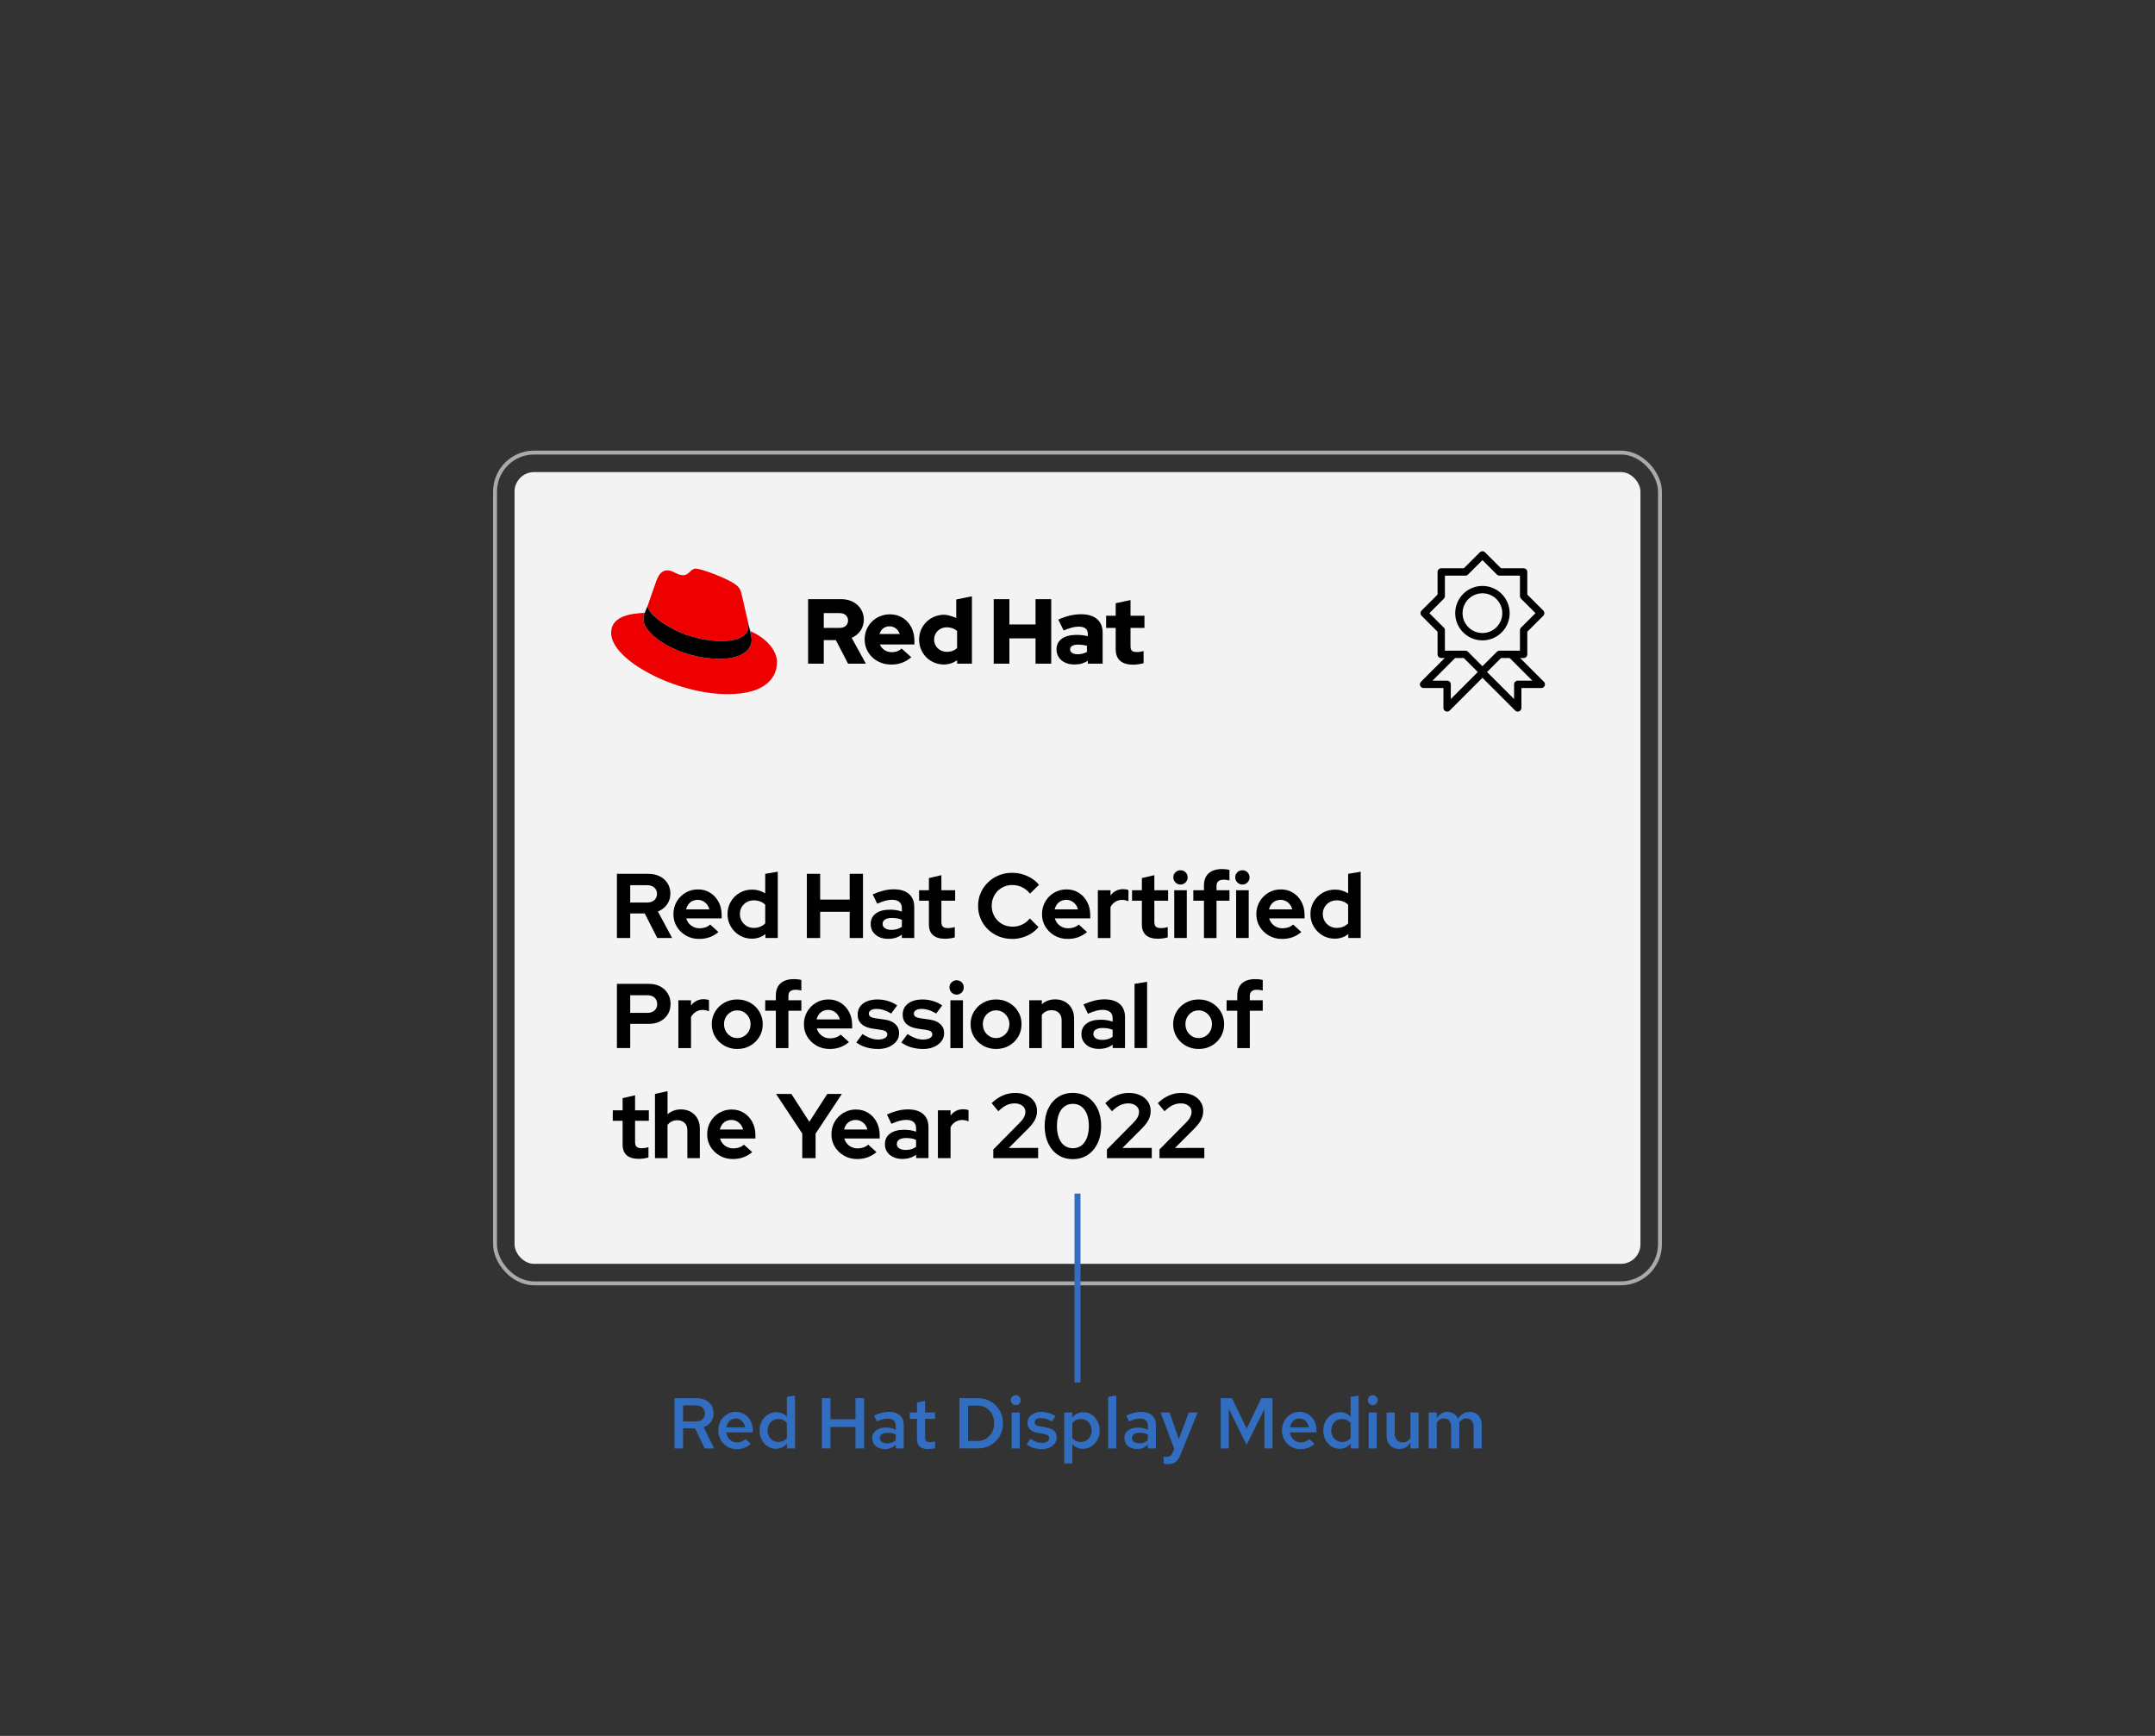 <?xml version="1.0" encoding="UTF-8"?>
<svg id="uuid-c7a8d60d-b386-4ff4-be65-65c9e280f110" data-name="Layer 1" xmlns="http://www.w3.org/2000/svg" viewBox="0 0 360 290">
  <rect x="0" y="0" width="360" height="290" fill="#333333" stroke="none"/>
  <defs>
    <style>
      .uuid-f1f7a8dc-9904-4620-a548-3c5572013ac0 {
        fill: #f3f3f3;
      }

      .uuid-84953d7c-c034-4861-9be6-b97a1ba81a37 {
        fill: #e00;
      }

      .uuid-eb044c5d-3ddb-4f2b-9253-4877f7eba9e3 {
        fill: #316dc1;
      }

      .uuid-224528e9-12bd-4609-ace5-849df4aa0014 {
        stroke: #aaa;
        stroke-width: .652px;
      }

      .uuid-224528e9-12bd-4609-ace5-849df4aa0014, .uuid-13c2ed86-d207-48e8-97dd-f5290870415a, .uuid-3c0cfe97-cf83-4084-aa4d-0edee52a5522 {
        fill: none;
      }

      .uuid-224528e9-12bd-4609-ace5-849df4aa0014, .uuid-3c0cfe97-cf83-4084-aa4d-0edee52a5522 {
        stroke-miterlimit: 10;
      }

      .uuid-13c2ed86-d207-48e8-97dd-f5290870415a {
        stroke: #000;
        stroke-linecap: round;
        stroke-linejoin: round;
        stroke-width: 1.229px;
      }

      .uuid-3c0cfe97-cf83-4084-aa4d-0edee52a5522 {
        stroke: #316dc1;
      }
    </style>
  </defs>
  <g>
    <rect class="uuid-224528e9-12bd-4609-ace5-849df4aa0014" x="82.697" y="75.606" width="194.606" height="138.788" rx="6.519" ry="6.519"/>
    <rect class="uuid-f1f7a8dc-9904-4620-a548-3c5572013ac0" x="85.957" y="78.866" width="188.086" height="132.269" rx="3.26" ry="3.26"/>
    <g>
      <path d="M103.058,156.705v-10.725h5.225c.735,0,1.382,.141,1.938,.421,.557,.281,.99,.672,1.302,1.172,.311,.501,.468,1.078,.468,1.731,0,.675-.19,1.274-.567,1.801-.378,.525-.884,.916-1.517,1.172l2.375,4.428h-2.482l-2.099-4.106h-2.421v4.106h-2.222Zm2.222-5.93h2.819c.5,0,.901-.132,1.202-.398,.302-.265,.452-.612,.452-1.041,0-.44-.15-.792-.452-1.058-.301-.266-.702-.398-1.202-.398h-2.819v2.896Z"/>
      <path d="M116.771,156.858c-.797,0-1.52-.186-2.168-.56s-1.162-.868-1.54-1.486c-.378-.617-.566-1.315-.566-2.091,0-.767,.181-1.463,.544-2.092,.362-.628,.855-1.126,1.478-1.493,.622-.368,1.312-.552,2.067-.552,.767,0,1.448,.186,2.046,.56,.598,.372,1.067,.881,1.409,1.524,.342,.643,.514,1.378,.514,2.206v.551h-5.914c.092,.317,.245,.604,.46,.858,.214,.256,.475,.452,.781,.59s.638,.207,.996,.207c.347,0,.674-.054,.981-.161,.306-.107,.566-.263,.781-.467l1.379,1.256c-.49,.398-.994,.69-1.51,.873-.516,.185-1.095,.276-1.738,.276Zm-2.16-4.934h3.892c-.082-.316-.218-.595-.406-.835-.19-.24-.417-.427-.682-.56-.266-.132-.552-.199-.858-.199-.327,0-.623,.065-.889,.191-.266,.128-.487,.312-.666,.552-.179,.24-.31,.523-.391,.851Z"/>
      <path d="M125.595,156.812c-.756,0-1.44-.185-2.053-.552-.613-.368-1.101-.86-1.463-1.478-.363-.618-.544-1.31-.544-2.076,0-.756,.181-1.445,.544-2.068,.362-.623,.855-1.115,1.478-1.478,.622-.362,1.322-.544,2.099-.544,.398,0,.778,.054,1.142,.161,.362,.107,.707,.263,1.034,.467v-3.263l2.099-.352v11.077h-2.068v-.659c-.653,.511-1.409,.767-2.268,.767Zm.337-1.793c.378,0,.731-.066,1.058-.199,.326-.133,.607-.321,.843-.566v-3.11c-.235-.235-.517-.416-.843-.544-.327-.128-.68-.191-1.058-.191-.44,0-.835,.1-1.188,.299-.352,.199-.631,.473-.835,.819-.204,.348-.306,.735-.306,1.164,0,.45,.104,.849,.314,1.195,.209,.348,.488,.623,.835,.827,.348,.205,.74,.307,1.18,.307Z"/>
      <path d="M134.787,156.705v-10.725h2.222v4.305h4.934v-4.305h2.222v10.725h-2.222v-4.382h-4.934v4.382h-2.222Z"/>
      <path d="M148.346,156.843c-.562,0-1.062-.104-1.502-.315-.44-.209-.781-.498-1.026-.865-.245-.368-.367-.791-.367-1.272,0-.767,.285-1.361,.857-1.785s1.369-.636,2.391-.636c.694,0,1.348,.107,1.961,.321v-.582c0-.459-.144-.807-.43-1.041-.285-.235-.704-.352-1.256-.352-.327,0-.69,.054-1.088,.16-.398,.107-.848,.273-1.348,.498l-.751-1.562c.633-.275,1.235-.485,1.808-.628,.572-.144,1.144-.215,1.716-.215,1.093,0,1.935,.258,2.528,.773,.592,.517,.889,1.244,.889,2.184v5.179h-2.068v-.567c-.327,.245-.68,.424-1.058,.536s-.797,.169-1.256,.169Zm-.904-2.497c0,.307,.133,.549,.398,.728s.618,.268,1.058,.268c.347,0,.666-.04,.957-.122s.56-.215,.805-.398v-1.164c-.256-.112-.521-.191-.797-.237s-.572-.069-.889-.069c-.48,0-.856,.087-1.126,.261s-.406,.419-.406,.735Z"/>
      <path d="M157.861,156.827c-.879,0-1.546-.201-2-.605s-.682-.988-.682-1.755v-3.998h-1.64v-1.747h1.64v-2.037l2.084-.476v2.513h2.298v1.747h-2.298v3.554c0,.368,.084,.631,.253,.789,.168,.159,.451,.237,.85,.237,.215,0,.406-.013,.575-.038,.168-.025,.354-.068,.559-.13v1.716c-.214,.071-.48,.128-.797,.169-.316,.04-.597,.06-.842,.06Z"/>
      <path d="M169.09,156.858c-.797,0-1.543-.141-2.237-.422-.694-.28-1.3-.671-1.815-1.172-.516-.5-.919-1.085-1.21-1.754s-.436-1.392-.436-2.168,.145-1.499,.436-2.168,.697-1.257,1.218-1.762c.521-.506,1.126-.898,1.815-1.18s1.433-.422,2.229-.422c.592,0,1.164,.082,1.716,.245,.552,.164,1.065,.394,1.54,.69,.475,.297,.881,.654,1.218,1.072l-1.502,1.472c-.378-.48-.822-.841-1.332-1.08-.512-.24-1.058-.36-1.64-.36-.48,0-.93,.09-1.349,.268-.419,.18-.781,.425-1.088,.735-.306,.312-.546,.677-.72,1.096s-.261,.884-.261,1.395c0,.49,.09,.947,.269,1.371s.424,.792,.735,1.103c.311,.312,.679,.555,1.103,.729,.423,.174,.891,.26,1.401,.26,.561,0,1.088-.117,1.578-.352,.49-.235,.919-.572,1.287-1.012l1.44,1.44c-.337,.408-.737,.761-1.202,1.057-.465,.297-.973,.523-1.524,.682s-1.108,.238-1.67,.238Z"/>
      <path d="M178.343,156.858c-.797,0-1.52-.186-2.168-.56s-1.162-.868-1.54-1.486c-.378-.617-.566-1.315-.566-2.091,0-.767,.181-1.463,.544-2.092,.362-.628,.855-1.126,1.478-1.493,.622-.368,1.312-.552,2.067-.552,.767,0,1.448,.186,2.046,.56,.598,.372,1.067,.881,1.409,1.524,.342,.643,.514,1.378,.514,2.206v.551h-5.914c.092,.317,.245,.604,.46,.858,.214,.256,.475,.452,.781,.59s.638,.207,.996,.207c.347,0,.674-.054,.981-.161,.306-.107,.566-.263,.781-.467l1.379,1.256c-.49,.398-.994,.69-1.51,.873-.516,.185-1.095,.276-1.738,.276Zm-2.16-4.934h3.892c-.082-.316-.218-.595-.406-.835-.19-.24-.417-.427-.682-.56-.266-.132-.552-.199-.858-.199-.327,0-.623,.065-.889,.191-.266,.128-.487,.312-.666,.552-.179,.24-.31,.523-.391,.851Z"/>
      <path d="M183.399,156.705v-7.982h2.114v.889c.246-.347,.55-.613,.912-.797s.769-.275,1.218-.275c.398,.01,.69,.066,.873,.168v1.855c-.163-.071-.334-.128-.513-.169s-.365-.061-.56-.061c-.408,0-.781,.105-1.118,.315s-.607,.503-.812,.881v5.179h-2.114Z"/>
      <path d="M193.435,156.827c-.879,0-1.546-.201-2-.605s-.682-.988-.682-1.755v-3.998h-1.64v-1.747h1.64v-2.037l2.084-.476v2.513h2.298v1.747h-2.298v3.554c0,.368,.084,.631,.253,.789,.168,.159,.451,.237,.85,.237,.215,0,.406-.013,.575-.038,.168-.025,.354-.068,.559-.13v1.716c-.214,.071-.48,.128-.797,.169-.316,.04-.597,.06-.842,.06Z"/>
      <path d="M197.203,147.772c-.327,0-.607-.117-.843-.352-.235-.235-.352-.521-.352-.858,0-.327,.117-.606,.352-.835s.516-.345,.843-.345c.337,0,.62,.115,.851,.345,.23,.23,.345,.508,.345,.835,0,.337-.115,.623-.345,.858-.231,.234-.514,.352-.851,.352Zm-1.042,8.933v-7.982h2.099v7.982h-2.099Z"/>
      <path d="M201.125,156.705v-6.235h-1.777v-1.747h1.777v-.766c0-.909,.263-1.599,.789-2.068s1.274-.705,2.245-.705c.214,0,.434,.013,.658,.038,.225,.026,.414,.065,.567,.115v1.746c-.185-.04-.348-.071-.49-.092-.144-.021-.302-.03-.476-.03-.388,0-.685,.084-.889,.253-.204,.168-.306,.432-.306,.789v.72h2.16v1.747h-2.16v6.235h-2.1Z"/>
      <path d="M207.544,147.772c-.327,0-.607-.117-.843-.352-.235-.235-.352-.521-.352-.858,0-.327,.117-.606,.352-.835s.516-.345,.843-.345c.337,0,.62,.115,.851,.345,.23,.23,.345,.508,.345,.835,0,.337-.115,.623-.345,.858-.231,.234-.514,.352-.851,.352Zm-1.042,8.933v-7.982h2.099v7.982h-2.099Z"/>
      <path d="M214.148,156.858c-.797,0-1.52-.186-2.168-.56s-1.162-.868-1.54-1.486c-.378-.617-.566-1.315-.566-2.091,0-.767,.181-1.463,.544-2.092,.362-.628,.855-1.126,1.478-1.493,.622-.368,1.312-.552,2.067-.552,.767,0,1.448,.186,2.046,.56,.598,.372,1.067,.881,1.409,1.524,.342,.643,.514,1.378,.514,2.206v.551h-5.914c.092,.317,.245,.604,.46,.858,.214,.256,.475,.452,.781,.59s.638,.207,.996,.207c.347,0,.674-.054,.981-.161,.306-.107,.566-.263,.781-.467l1.379,1.256c-.49,.398-.994,.69-1.51,.873-.516,.185-1.095,.276-1.738,.276Zm-2.16-4.934h3.892c-.082-.316-.218-.595-.406-.835-.19-.24-.417-.427-.682-.56-.266-.132-.552-.199-.858-.199-.327,0-.623,.065-.889,.191-.266,.128-.487,.312-.666,.552-.179,.24-.31,.523-.391,.851Z"/>
      <path d="M222.972,156.812c-.756,0-1.44-.185-2.053-.552-.613-.368-1.101-.86-1.463-1.478-.363-.618-.544-1.31-.544-2.076,0-.756,.181-1.445,.544-2.068,.362-.623,.855-1.115,1.478-1.478,.622-.362,1.322-.544,2.099-.544,.398,0,.778,.054,1.142,.161,.362,.107,.707,.263,1.034,.467v-3.263l2.099-.352v11.077h-2.068v-.659c-.653,.511-1.409,.767-2.268,.767Zm.337-1.793c.378,0,.731-.066,1.058-.199,.326-.133,.607-.321,.843-.566v-3.11c-.235-.235-.517-.416-.843-.544-.327-.128-.68-.191-1.058-.191-.44,0-.835,.1-1.188,.299-.352,.199-.631,.473-.835,.819-.204,.348-.306,.735-.306,1.164,0,.45,.104,.849,.314,1.195,.209,.348,.488,.623,.835,.827,.348,.205,.74,.307,1.18,.307Z"/>
      <path d="M103.058,175.09v-10.725h5.378c.705,0,1.328,.145,1.869,.436s.963,.69,1.264,1.195c.302,.505,.452,1.085,.452,1.738,0,.634-.15,1.2-.452,1.701-.301,.5-.725,.894-1.272,1.18-.546,.286-1.167,.429-1.861,.429h-3.156v4.045h-2.222Zm2.222-5.884h2.911c.479,0,.865-.135,1.156-.405,.292-.271,.438-.621,.438-1.05,0-.449-.145-.81-.438-1.08-.291-.271-.677-.406-1.156-.406h-2.911v2.941Z"/>
      <path d="M113.323,175.09v-7.982h2.114v.889c.246-.347,.55-.613,.912-.797s.769-.275,1.218-.275c.398,.01,.69,.066,.873,.168v1.855c-.163-.071-.334-.128-.513-.169s-.365-.061-.56-.061c-.408,0-.781,.105-1.118,.315s-.607,.503-.812,.881v5.179h-2.114Z"/>
      <path d="M123.16,175.243c-.797,0-1.517-.185-2.16-.552-.644-.368-1.154-.866-1.532-1.494s-.566-1.325-.566-2.091c0-.776,.189-1.478,.566-2.106,.378-.629,.889-1.124,1.532-1.486s1.363-.544,2.16-.544,1.517,.182,2.16,.544,1.154,.857,1.532,1.486c.378,.628,.566,1.33,.566,2.106,0,.766-.186,1.463-.559,2.091-.373,.628-.881,1.126-1.524,1.494-.644,.367-1.369,.552-2.176,.552Zm0-1.823c.419,0,.797-.104,1.134-.315,.337-.209,.603-.487,.797-.835,.193-.347,.291-.74,.291-1.18,0-.429-.1-.817-.299-1.164-.199-.348-.465-.623-.797-.827-.332-.205-.702-.307-1.11-.307-.419,0-.797,.102-1.134,.307-.337,.204-.603,.479-.797,.827-.194,.347-.291,.735-.291,1.164,0,.44,.097,.833,.291,1.18,.194,.348,.457,.626,.789,.835,.332,.21,.707,.315,1.126,.315Z"/>
      <path d="M129.609,175.09v-6.235h-1.777v-1.747h1.777v-.766c0-.909,.263-1.599,.789-2.068s1.274-.705,2.245-.705c.214,0,.434,.013,.658,.038,.225,.026,.414,.065,.567,.115v1.746c-.185-.04-.348-.071-.49-.092-.144-.021-.302-.03-.476-.03-.388,0-.685,.084-.889,.253-.204,.168-.306,.432-.306,.789v.72h2.16v1.747h-2.16v6.235h-2.1Z"/>
      <path d="M138.572,175.243c-.797,0-1.52-.186-2.168-.56s-1.162-.868-1.54-1.486c-.378-.617-.566-1.315-.566-2.091,0-.767,.181-1.463,.544-2.092,.362-.628,.855-1.126,1.478-1.493,.622-.368,1.312-.552,2.067-.552,.767,0,1.448,.186,2.046,.56,.598,.372,1.067,.881,1.409,1.524,.342,.643,.514,1.378,.514,2.206v.551h-5.914c.092,.317,.245,.604,.46,.858,.214,.256,.475,.452,.781,.59s.638,.207,.996,.207c.347,0,.674-.054,.981-.161,.306-.107,.566-.263,.781-.467l1.379,1.256c-.49,.398-.994,.69-1.51,.873-.516,.185-1.095,.276-1.738,.276Zm-2.16-4.934h3.892c-.082-.316-.218-.595-.406-.835-.19-.24-.417-.427-.682-.56-.266-.132-.552-.199-.858-.199-.327,0-.623,.065-.889,.191-.266,.128-.487,.312-.666,.552-.179,.24-.31,.523-.391,.851Z"/>
      <path d="M146.692,175.243c-.715,0-1.387-.095-2.015-.284-.629-.189-1.172-.457-1.632-.804l1.042-1.41c.459,.307,.901,.537,1.325,.69,.424,.153,.845,.231,1.264,.231,.47,0,.845-.079,1.126-.237s.422-.365,.422-.621c0-.204-.08-.367-.238-.49-.158-.122-.411-.209-.758-.261l-1.532-.23c-.787-.122-1.387-.38-1.8-.773-.414-.394-.621-.912-.621-1.556,0-.52,.136-.97,.406-1.348s.656-.669,1.156-.873c.501-.204,1.083-.307,1.747-.307,.592,0,1.167,.082,1.724,.245s1.08,.413,1.57,.751l-1.012,1.363c-.439-.275-.86-.475-1.264-.598-.403-.122-.804-.184-1.202-.184-.378,0-.682,.071-.912,.214-.23,.144-.345,.332-.345,.567,0,.215,.082,.383,.245,.506,.163,.122,.44,.214,.827,.275l1.532,.215c.797,.112,1.404,.367,1.823,.766s.628,.904,.628,1.517c0,.511-.153,.963-.459,1.356-.307,.393-.723,.704-1.249,.935-.526,.23-1.126,.345-1.8,.345Z"/>
      <path d="M154.214,175.243c-.715,0-1.387-.095-2.015-.284-.629-.189-1.172-.457-1.632-.804l1.042-1.41c.459,.307,.901,.537,1.325,.69,.424,.153,.845,.231,1.264,.231,.47,0,.845-.079,1.126-.237s.422-.365,.422-.621c0-.204-.08-.367-.238-.49-.158-.122-.411-.209-.758-.261l-1.532-.23c-.787-.122-1.387-.38-1.8-.773-.414-.394-.621-.912-.621-1.556,0-.52,.136-.97,.406-1.348s.656-.669,1.156-.873c.501-.204,1.083-.307,1.747-.307,.592,0,1.167,.082,1.724,.245s1.08,.413,1.57,.751l-1.012,1.363c-.439-.275-.86-.475-1.264-.598-.403-.122-.804-.184-1.202-.184-.378,0-.682,.071-.912,.214-.23,.144-.345,.332-.345,.567,0,.215,.082,.383,.245,.506,.163,.122,.44,.214,.827,.275l1.532,.215c.797,.112,1.404,.367,1.823,.766s.628,.904,.628,1.517c0,.511-.153,.963-.459,1.356-.307,.393-.723,.704-1.249,.935-.526,.23-1.126,.345-1.8,.345Z"/>
      <path d="M159.806,166.157c-.327,0-.607-.117-.843-.352-.235-.235-.352-.521-.352-.858,0-.327,.117-.606,.352-.835s.516-.345,.843-.345c.337,0,.62,.115,.851,.345,.23,.23,.345,.508,.345,.835,0,.337-.115,.623-.345,.858-.231,.234-.514,.352-.851,.352Zm-1.042,8.933v-7.982h2.099v7.982h-2.099Z"/>
      <path d="M166.394,175.243c-.797,0-1.517-.185-2.16-.552-.644-.368-1.154-.866-1.532-1.494s-.566-1.325-.566-2.091c0-.776,.189-1.478,.566-2.106,.378-.629,.889-1.124,1.532-1.486s1.363-.544,2.16-.544,1.517,.182,2.16,.544,1.154,.857,1.532,1.486c.378,.628,.566,1.33,.566,2.106,0,.766-.186,1.463-.559,2.091-.373,.628-.881,1.126-1.524,1.494-.644,.367-1.369,.552-2.176,.552Zm0-1.823c.419,0,.797-.104,1.134-.315,.337-.209,.603-.487,.797-.835,.193-.347,.291-.74,.291-1.18,0-.429-.1-.817-.299-1.164-.199-.348-.465-.623-.797-.827-.332-.205-.702-.307-1.11-.307-.419,0-.797,.102-1.134,.307-.337,.204-.603,.479-.797,.827-.194,.347-.291,.735-.291,1.164,0,.44,.097,.833,.291,1.18,.194,.348,.457,.626,.789,.835,.332,.21,.707,.315,1.126,.315Z"/>
      <path d="M171.94,175.09v-7.982h2.099v.659c.613-.542,1.364-.812,2.253-.812,.612,0,1.156,.136,1.631,.406,.476,.271,.846,.644,1.111,1.118,.266,.476,.398,1.024,.398,1.647v4.964h-2.084v-4.643c0-.52-.15-.932-.452-1.233-.301-.301-.707-.452-1.218-.452-.357,0-.674,.069-.95,.207-.275,.138-.505,.335-.69,.59v5.531h-2.099Z"/>
      <path d="M183.553,175.227c-.562,0-1.062-.104-1.502-.315-.44-.209-.781-.498-1.026-.865-.245-.368-.367-.791-.367-1.272,0-.767,.285-1.361,.857-1.785s1.369-.636,2.391-.636c.694,0,1.348,.107,1.961,.321v-.582c0-.459-.144-.807-.43-1.041-.285-.235-.704-.352-1.256-.352-.327,0-.69,.054-1.088,.16-.398,.107-.848,.273-1.348,.498l-.751-1.562c.633-.275,1.235-.485,1.808-.628,.572-.144,1.144-.215,1.716-.215,1.093,0,1.935,.258,2.528,.773,.592,.517,.889,1.244,.889,2.184v5.179h-2.068v-.567c-.327,.245-.68,.424-1.058,.536s-.797,.169-1.256,.169Zm-.904-2.497c0,.307,.133,.549,.398,.728s.618,.268,1.058,.268c.347,0,.666-.04,.957-.122s.56-.215,.805-.398v-1.164c-.256-.112-.521-.191-.797-.237s-.572-.069-.889-.069c-.48,0-.856,.087-1.126,.261s-.406,.419-.406,.735Z"/>
      <path d="M189.528,175.09v-10.725l2.099-.352v11.077h-2.099Z"/>
      <path d="M200.237,175.243c-.797,0-1.517-.185-2.16-.552-.644-.368-1.154-.866-1.532-1.494s-.566-1.325-.566-2.091c0-.776,.189-1.478,.566-2.106,.378-.629,.889-1.124,1.532-1.486s1.363-.544,2.16-.544,1.517,.182,2.16,.544,1.154,.857,1.532,1.486c.378,.628,.566,1.33,.566,2.106,0,.766-.186,1.463-.559,2.091-.373,.628-.881,1.126-1.524,1.494-.644,.367-1.369,.552-2.176,.552Zm0-1.823c.419,0,.797-.104,1.134-.315,.337-.209,.603-.487,.797-.835,.193-.347,.291-.74,.291-1.18,0-.429-.1-.817-.299-1.164-.199-.348-.465-.623-.797-.827-.332-.205-.702-.307-1.11-.307-.419,0-.797,.102-1.134,.307-.337,.204-.603,.479-.797,.827-.194,.347-.291,.735-.291,1.164,0,.44,.097,.833,.291,1.18,.194,.348,.457,.626,.789,.835,.332,.21,.707,.315,1.126,.315Z"/>
      <path d="M206.686,175.09v-6.235h-1.777v-1.747h1.777v-.766c0-.909,.263-1.599,.789-2.068s1.274-.705,2.245-.705c.214,0,.434,.013,.658,.038,.225,.026,.414,.065,.567,.115v1.746c-.185-.04-.348-.071-.49-.092-.144-.021-.302-.03-.476-.03-.388,0-.685,.084-.889,.253-.204,.168-.306,.432-.306,.789v.72h2.16v1.747h-2.16v6.235h-2.1Z"/>
      <path d="M106.69,193.597c-.879,0-1.546-.201-2-.605s-.682-.988-.682-1.755v-3.998h-1.64v-1.747h1.64v-2.037l2.084-.476v2.513h2.298v1.747h-2.298v3.554c0,.368,.084,.631,.253,.789,.168,.159,.451,.237,.85,.237,.215,0,.406-.013,.575-.038,.168-.025,.354-.068,.559-.13v1.716c-.214,.071-.48,.128-.797,.169-.316,.04-.597,.06-.842,.06Z"/>
      <path d="M109.416,193.475v-10.725l2.099-.46v3.861c.613-.542,1.364-.812,2.253-.812,.612,0,1.156,.136,1.631,.406,.476,.271,.846,.644,1.111,1.118,.266,.476,.398,1.024,.398,1.647v4.964h-2.084v-4.643c0-.52-.15-.932-.452-1.233-.301-.301-.707-.452-1.218-.452-.357,0-.674,.069-.95,.207-.275,.138-.505,.335-.69,.59v5.531h-2.099Z"/>
      <path d="M122.409,193.628c-.797,0-1.52-.186-2.168-.56s-1.162-.868-1.54-1.486c-.378-.617-.566-1.315-.566-2.091,0-.767,.181-1.463,.544-2.092,.362-.628,.855-1.126,1.478-1.493,.622-.368,1.312-.552,2.067-.552,.767,0,1.448,.186,2.046,.56,.598,.372,1.067,.881,1.409,1.524,.342,.643,.514,1.378,.514,2.206v.551h-5.914c.092,.317,.245,.604,.46,.858,.214,.256,.475,.452,.781,.59s.638,.207,.996,.207c.347,0,.674-.054,.981-.161,.306-.107,.566-.263,.781-.467l1.379,1.256c-.49,.398-.994,.69-1.51,.873-.516,.185-1.095,.276-1.738,.276Zm-2.16-4.934h3.892c-.082-.316-.218-.595-.406-.835-.19-.24-.417-.427-.682-.56-.266-.132-.552-.199-.858-.199-.327,0-.623,.065-.889,.191-.266,.128-.487,.312-.666,.552-.179,.24-.31,.523-.391,.851Z"/>
      <path d="M134.021,193.475v-4.106l-4.382-6.618h2.559l3.003,4.657,3.003-4.657h2.436l-4.396,6.634v4.091h-2.222Z"/>
      <path d="M143.168,193.628c-.797,0-1.52-.186-2.168-.56s-1.162-.868-1.54-1.486c-.378-.617-.566-1.315-.566-2.091,0-.767,.181-1.463,.544-2.092,.362-.628,.855-1.126,1.478-1.493,.622-.368,1.312-.552,2.067-.552,.767,0,1.448,.186,2.046,.56,.598,.372,1.067,.881,1.409,1.524,.342,.643,.514,1.378,.514,2.206v.551h-5.914c.092,.317,.245,.604,.46,.858,.214,.256,.475,.452,.781,.59s.638,.207,.996,.207c.347,0,.674-.054,.981-.161,.306-.107,.566-.263,.781-.467l1.379,1.256c-.49,.398-.994,.69-1.51,.873-.516,.185-1.095,.276-1.738,.276Zm-2.16-4.934h3.892c-.082-.316-.218-.595-.406-.835-.19-.24-.417-.427-.682-.56-.266-.132-.552-.199-.858-.199-.327,0-.623,.065-.889,.191-.266,.128-.487,.312-.666,.552-.179,.24-.31,.523-.391,.851Z"/>
      <path d="M150.721,193.612c-.562,0-1.062-.104-1.502-.315-.44-.209-.781-.498-1.026-.865-.245-.368-.367-.791-.367-1.272,0-.767,.285-1.361,.857-1.785s1.369-.636,2.391-.636c.694,0,1.348,.107,1.961,.321v-.582c0-.459-.144-.807-.43-1.041-.285-.235-.704-.352-1.256-.352-.327,0-.69,.054-1.088,.16-.398,.107-.848,.273-1.348,.498l-.751-1.562c.633-.275,1.235-.485,1.808-.628,.572-.144,1.144-.215,1.716-.215,1.093,0,1.935,.258,2.528,.773,.592,.517,.889,1.244,.889,2.184v5.179h-2.068v-.567c-.327,.245-.68,.424-1.058,.536s-.797,.169-1.256,.169Zm-.904-2.497c0,.307,.133,.549,.398,.728s.618,.268,1.058,.268c.347,0,.666-.04,.957-.122s.56-.215,.805-.398v-1.164c-.256-.112-.521-.191-.797-.237s-.572-.069-.889-.069c-.48,0-.856,.087-1.126,.261s-.406,.419-.406,.735Z"/>
      <path d="M156.68,193.475v-7.982h2.114v.889c.246-.347,.55-.613,.912-.797s.769-.275,1.218-.275c.398,.01,.69,.066,.873,.168v1.855c-.163-.071-.334-.128-.513-.169s-.365-.061-.56-.061c-.408,0-.781,.105-1.118,.315s-.607,.503-.812,.881v5.179h-2.114Z"/>
      <path d="M165.934,193.475v-1.44l4.474-4.535c.225-.225,.398-.434,.52-.628,.123-.194,.215-.383,.276-.566,.061-.185,.092-.378,.092-.583,0-.398-.169-.73-.506-.995s-.761-.398-1.272-.398c-.49,0-.947,.1-1.371,.299s-.881,.538-1.371,1.019l-1.118-1.363c.592-.572,1.215-.998,1.869-1.279,.653-.281,1.338-.422,2.053-.422,.725,0,1.36,.128,1.907,.384,.546,.255,.976,.607,1.287,1.057s.467,.976,.467,1.578c0,.337-.048,.661-.145,.973-.097,.311-.252,.623-.467,.935s-.496,.646-.843,1.004l-3.264,3.263,4.903-.015v1.716h-7.492Z"/>
      <path d="M179.232,193.643c-.95,0-1.777-.231-2.481-.697-.705-.464-1.254-1.112-1.647-1.945-.394-.832-.59-1.795-.59-2.888,0-1.103,.196-2.068,.59-2.896s.942-1.474,1.647-1.938c.704-.465,1.531-.697,2.481-.697,.93,0,1.749,.232,2.459,.697s1.264,1.111,1.662,1.938,.598,1.792,.598,2.896c0,1.093-.199,2.056-.598,2.888-.398,.833-.952,1.481-1.662,1.945-.71,.466-1.529,.697-2.459,.697Zm0-1.823c.541,0,1.012-.147,1.409-.444,.398-.296,.708-.725,.928-1.286,.219-.561,.329-1.221,.329-1.977,0-.767-.11-1.428-.329-1.984-.22-.557-.529-.982-.928-1.279-.398-.296-.868-.444-1.409-.444-.552,0-1.026,.148-1.425,.444-.398,.297-.705,.723-.919,1.279-.215,.557-.322,1.218-.322,1.984,0,.756,.107,1.415,.322,1.977,.214,.561,.52,.99,.919,1.286,.398,.297,.873,.444,1.425,.444Z"/>
      <path d="M184.917,193.475v-1.44l4.474-4.535c.225-.225,.398-.434,.52-.628,.123-.194,.215-.383,.276-.566,.061-.185,.092-.378,.092-.583,0-.398-.169-.73-.506-.995s-.761-.398-1.272-.398c-.49,0-.947,.1-1.371,.299s-.881,.538-1.371,1.019l-1.118-1.363c.592-.572,1.215-.998,1.869-1.279,.653-.281,1.338-.422,2.053-.422,.725,0,1.36,.128,1.907,.384,.546,.255,.976,.607,1.287,1.057s.467,.976,.467,1.578c0,.337-.048,.661-.145,.973-.097,.311-.252,.623-.467,.935s-.496,.646-.843,1.004l-3.264,3.263,4.903-.015v1.716h-7.492Z"/>
      <path d="M193.695,193.475v-1.44l4.474-4.535c.225-.225,.398-.434,.52-.628,.123-.194,.215-.383,.276-.566,.061-.185,.092-.378,.092-.583,0-.398-.169-.73-.506-.995s-.761-.398-1.272-.398c-.49,0-.947,.1-1.371,.299s-.881,.538-1.371,1.019l-1.118-1.363c.592-.572,1.215-.998,1.869-1.279,.653-.281,1.338-.422,2.053-.422,.725,0,1.36,.128,1.907,.384,.546,.255,.976,.607,1.287,1.057s.467,.976,.467,1.578c0,.337-.048,.661-.145,.973-.097,.311-.252,.623-.467,.935s-.496,.646-.843,1.004l-3.264,3.263,4.903-.015v1.716h-7.492Z"/>
    </g>
    <g>
      <circle class="uuid-13c2ed86-d207-48e8-97dd-f5290870415a" cx="247.645" cy="102.434" r="3.933"/>
      <polygon class="uuid-13c2ed86-d207-48e8-97dd-f5290870415a" points="254.527 105.285 257.377 102.434 254.527 99.584 254.527 95.552 250.495 95.552 247.645 92.702 244.794 95.552 240.763 95.552 240.763 99.584 237.912 102.434 240.763 105.285 240.763 109.317 244.794 109.317 247.645 112.167 250.495 109.317 254.527 109.317 254.527 105.285"/>
      <polyline class="uuid-13c2ed86-d207-48e8-97dd-f5290870415a" points="247.645 112.365 241.746 118.264 241.746 114.331 237.813 114.331 242.729 109.415"/>
      <polyline class="uuid-13c2ed86-d207-48e8-97dd-f5290870415a" points="247.645 112.365 253.544 118.264 253.544 114.331 257.476 114.331 252.561 109.415"/>
    </g>
    <g>
      <path class="uuid-84953d7c-c034-4861-9be6-b97a1ba81a37" d="M125.315,105.42c.251,1.192,.251,1.318,.251,1.475,0,2.04-2.291,3.17-5.303,3.17-6.81,0-12.773-3.985-12.773-6.622,0-.408,.094-.785,.22-1.067-2.448,.126-5.617,.565-5.617,3.358,0,4.582,10.858,10.231,19.457,10.231,6.59,0,8.254-2.981,8.254-5.335,0-1.852-1.601-3.954-4.487-5.21m-4.739,1.663c1.82,0,4.456-.377,4.456-2.542,0-.169-.005-.333-.045-.498l-1.084-4.711c-.251-1.036-.471-1.506-2.291-2.417-1.412-.722-4.488-1.914-5.398-1.914-.847,0-1.098,1.098-2.103,1.098-.973,0-1.694-.816-2.605-.816-.879,0-1.444,.596-1.883,1.82,0,0-1.224,3.452-1.381,3.954-.031,.094-.032,.2-.032,.283,0,1.342,5.284,5.743,12.365,5.743"/>
      <path d="M125.315,105.42c.251,1.192,.251,1.318,.251,1.475,0,2.04-2.291,3.17-5.303,3.17-6.81,0-12.773-3.985-12.773-6.622,0-.408,.094-.785,.22-1.067l.534-1.318c-.031,.094-.032,.2-.032,.283,0,1.342,5.284,5.743,12.365,5.743,1.82,0,4.456-.377,4.456-2.542,0-.169-.005-.333-.045-.498l.328,1.377h0Z"/>
      <path d="M134.995,110.869h2.62v-3.931h2.019l2.035,3.931h2.975l-2.37-4.309c1.277-.554,2.031-1.708,2.031-3.032,0-1.939-1.524-3.432-3.801-3.432h-5.509v10.773h0Zm5.283-8.443c.893,0,1.394,.564,1.394,1.237s-.501,1.237-1.394,1.237h-2.663v-2.475h2.663Zm4.164,4.399c0,2.358,1.929,4.195,4.409,4.195,1.363,0,2.358-.367,3.384-1.225l-1.638-1.454c-.383,.398-.949,.612-1.623,.612-.919,0-1.669-.505-1.99-1.286h5.772v-.612c0-2.572-1.73-4.425-4.088-4.425-2.373,0-4.226,1.837-4.226,4.195m4.167-2.191c.781,0,1.439,.505,1.7,1.286h-3.384c.245-.811,.857-1.286,1.684-1.286m11.279,6.236h2.475v-11.253l-2.62,.536v3.081s-1.244-.536-1.994-.536c-2.358,0-4.21,1.822-4.21,4.149s1.822,4.164,4.134,4.164c.796,0,1.546-.245,2.216-.704v.563Zm-3.843-4.023c0-1.164,.919-2.051,2.128-2.051,.674,0,1.286,.23,1.715,.628v2.832c-.444,.429-1.026,.643-1.715,.643-1.194,0-2.128-.888-2.128-2.052m9.957,4.023h2.62v-4.222h4.367v4.222h2.62v-10.773h-2.62v4.222h-4.367v-4.222h-2.62v10.773h0Zm13.464,.138c.882,0,1.593-.184,2.258-.628v.49h2.475v-5.19c0-1.975-1.346-3.062-3.588-3.062-1.253,0-2.49,.291-3.82,.888l.897,1.822c.959-.398,1.763-.643,2.475-.643,1.036,0,1.562,.398,1.562,1.21v.398c-.588-.153-1.206-.23-1.856-.23-2.104,0-3.372,.873-3.372,2.434,0,1.424,1.145,2.511,2.97,2.511m-.705-2.522c0-.536,.536-.796,1.347-.796,.536,0,1.026,.076,1.47,.184v1.041c-.459,.26-.995,.383-1.546,.383-.796,0-1.271-.306-1.271-.811m7.621-.017c0,1.73,1.039,2.572,2.932,2.572,.458,0,1.252-.107,1.726-.245v-2.036c-.412,.122-.718,.168-1.115,.168-.779,0-1.069-.244-1.069-.977v-3.05h2.329v-2.038h-2.329v-2.618l-2.475,.536v2.082h-1.601v2.038h1.601v3.567h0Z"/>
    </g>
  </g>
  <g>
    <path class="uuid-eb044c5d-3ddb-4f2b-9253-4877f7eba9e3" d="M112.675,233.578h3.728c1.668,0,2.807,1.031,2.807,2.542,0,1.092-.646,1.943-1.666,2.303l1.773,3.55h-1.594l-1.619-3.357h-1.992v3.357h-1.438v-8.395Zm3.598,3.886c.898,0,1.486-.528,1.486-1.331,0-.816-.588-1.344-1.486-1.344h-2.16v2.675h2.16Z"/>
    <path class="uuid-eb044c5d-3ddb-4f2b-9253-4877f7eba9e3" d="M119.994,238.975c0-1.763,1.272-3.106,2.928-3.106,1.643,0,2.842,1.308,2.842,3.106v.324h-4.438c.133,.971,.863,1.679,1.799,1.679,.565,0,1.092-.216,1.428-.564l.887,.804c-.731,.611-1.463,.875-2.375,.875-1.727,0-3.07-1.355-3.07-3.118Zm4.486-.516c-.144-.875-.768-1.487-1.57-1.487-.816,0-1.416,.588-1.572,1.487h3.143Z"/>
    <path class="uuid-eb044c5d-3ddb-4f2b-9253-4877f7eba9e3" d="M126.894,238.975c0-1.715,1.236-3.059,2.807-3.059,.684,0,1.309,.276,1.752,.78v-3.322l1.355-.24v8.839h-1.344v-.791c-.432,.539-1.103,.852-1.859,.852-1.523,0-2.711-1.355-2.711-3.059Zm4.559,1.26v-2.531c-.348-.407-.863-.647-1.428-.647-1.031,0-1.799,.815-1.799,1.919,0,1.092,.768,1.919,1.799,1.919,.588,0,1.08-.228,1.428-.659Z"/>
    <path class="uuid-eb044c5d-3ddb-4f2b-9253-4877f7eba9e3" d="M137.298,233.578h1.44v3.525h4.174v-3.525h1.44v8.395h-1.44v-3.586h-4.174v3.586h-1.44v-8.395Z"/>
    <path class="uuid-eb044c5d-3ddb-4f2b-9253-4877f7eba9e3" d="M145.71,240.246c0-1.079,.887-1.763,2.303-1.763,.565,0,1.092,.12,1.619,.384v-.672c0-.792-.455-1.199-1.379-1.199-.504,0-1.057,.144-1.752,.468l-.478-.983c.898-.408,1.69-.612,2.494-.612,1.57,0,2.459,.792,2.459,2.183v3.922h-1.344v-.623c-.516,.504-1.092,.731-1.787,.731-1.26,0-2.135-.756-2.135-1.835Zm2.506,.875c.541,0,1.008-.155,1.416-.503v-.972c-.432-.204-.863-.288-1.379-.288-.779,0-1.272,.324-1.272,.864,0,.551,.478,.898,1.234,.898Z"/>
    <path class="uuid-eb044c5d-3ddb-4f2b-9253-4877f7eba9e3" d="M153.185,240.414v-3.37h-1.199v-1.079h1.199v-1.655l1.355-.288v1.943h1.668v1.079h-1.668v3.07c0,.588,.229,.815,.84,.815,.264,0,.455-.036,.816-.144v1.14c-.348,.107-.805,.167-1.164,.167-1.211,0-1.848-.575-1.848-1.679Z"/>
    <path class="uuid-eb044c5d-3ddb-4f2b-9253-4877f7eba9e3" d="M160.279,233.578h3.07c2.41,0,4.209,1.835,4.209,4.197s-1.799,4.197-4.209,4.197h-3.07v-8.395Zm3.106,7.147c1.512,0,2.699-1.283,2.699-2.95s-1.188-2.95-2.699-2.95h-1.668v5.9h1.668Z"/>
    <path class="uuid-eb044c5d-3ddb-4f2b-9253-4877f7eba9e3" d="M168.845,233.914c0-.456,.371-.84,.84-.84,.455,0,.84,.384,.84,.84,0,.455-.385,.827-.84,.827-.469,0-.84-.372-.84-.827Zm.156,2.051h1.355v6.008h-1.355v-6.008Z"/>
    <path class="uuid-eb044c5d-3ddb-4f2b-9253-4877f7eba9e3" d="M171.498,241.277l.637-.899c.791,.491,1.318,.684,1.93,.684,.721,0,1.213-.336,1.213-.815,0-.372-.252-.564-.84-.684l-1.057-.18c-1.174-.216-1.738-.756-1.738-1.655,0-1.128,.924-1.859,2.326-1.859,.84,0,1.596,.24,2.363,.72l-.637,.899c-.611-.396-1.199-.575-1.81-.575-.623,0-1.031,.264-1.031,.695,0,.384,.217,.552,.84,.66l1.068,.203c1.199,.217,1.773,.768,1.773,1.668,0,1.103-1.055,1.954-2.457,1.954-1.033,0-1.943-.288-2.58-.815Z"/>
    <path class="uuid-eb044c5d-3ddb-4f2b-9253-4877f7eba9e3" d="M177.787,235.965h1.33v.852c.432-.565,1.103-.9,1.871-.9,1.523,0,2.711,1.355,2.711,3.059,0,1.715-1.223,3.059-2.795,3.059-.707,0-1.33-.264-1.764-.768v3.214h-1.353v-8.515Zm4.58,3.01c0-1.092-.768-1.919-1.787-1.919-.6,0-1.09,.24-1.44,.672v2.507c.35,.42,.865,.672,1.44,.672,1.031,0,1.787-.828,1.787-1.932Z"/>
    <path class="uuid-eb044c5d-3ddb-4f2b-9253-4877f7eba9e3" d="M185.119,233.374l1.353-.24v8.839h-1.353v-8.599Z"/>
    <path class="uuid-eb044c5d-3ddb-4f2b-9253-4877f7eba9e3" d="M187.83,240.246c0-1.079,.887-1.763,2.303-1.763,.565,0,1.092,.12,1.619,.384v-.672c0-.792-.455-1.199-1.379-1.199-.504,0-1.057,.144-1.752,.468l-.478-.983c.898-.408,1.69-.612,2.494-.612,1.57,0,2.459,.792,2.459,2.183v3.922h-1.344v-.623c-.516,.504-1.092,.731-1.787,.731-1.26,0-2.135-.756-2.135-1.835Zm2.506,.875c.541,0,1.008-.155,1.416-.503v-.972c-.432-.204-.863-.288-1.379-.288-.779,0-1.272,.324-1.272,.864,0,.551,.478,.898,1.234,.898Z"/>
    <path class="uuid-eb044c5d-3ddb-4f2b-9253-4877f7eba9e3" d="M194.382,244.516v-1.176c.156,.037,.348,.049,.527,.049,.48,0,.768-.217,.971-.684l.277-.672-2.268-6.068h1.5l1.535,4.449,1.666-4.449h1.488l-2.879,7.052c-.469,1.163-1.02,1.583-2.147,1.583-.193,0-.432-.023-.672-.084Z"/>
    <path class="uuid-eb044c5d-3ddb-4f2b-9253-4877f7eba9e3" d="M203.933,233.578h1.871l2.459,5.097,2.447-5.097h1.869v8.395h-1.353v-6.572l-2.975,5.973-2.986-6.008v6.607h-1.332v-8.395Z"/>
    <path class="uuid-eb044c5d-3ddb-4f2b-9253-4877f7eba9e3" d="M214.158,238.975c0-1.763,1.272-3.106,2.926-3.106,1.643,0,2.844,1.308,2.844,3.106v.324h-4.439c.133,.971,.865,1.679,1.801,1.679,.562,0,1.09-.216,1.426-.564l.889,.804c-.732,.611-1.463,.875-2.375,.875-1.727,0-3.07-1.355-3.07-3.118Zm4.484-.516c-.143-.875-.768-1.487-1.57-1.487-.816,0-1.416,.588-1.57,1.487h3.141Z"/>
    <path class="uuid-eb044c5d-3ddb-4f2b-9253-4877f7eba9e3" d="M221.056,238.975c0-1.715,1.236-3.059,2.807-3.059,.684,0,1.309,.276,1.752,.78v-3.322l1.355-.24v8.839h-1.344v-.791c-.432,.539-1.103,.852-1.859,.852-1.523,0-2.711-1.355-2.711-3.059Zm4.559,1.26v-2.531c-.348-.407-.863-.647-1.428-.647-1.031,0-1.799,.815-1.799,1.919,0,1.092,.768,1.919,1.799,1.919,.588,0,1.08-.228,1.428-.659Z"/>
    <path class="uuid-eb044c5d-3ddb-4f2b-9253-4877f7eba9e3" d="M228.486,233.914c0-.456,.371-.84,.838-.84,.457,0,.84,.384,.84,.84,0,.455-.383,.827-.84,.827-.467,0-.838-.372-.838-.827Zm.154,2.051h1.355v6.008h-1.355v-6.008Z"/>
    <path class="uuid-eb044c5d-3ddb-4f2b-9253-4877f7eba9e3" d="M231.628,239.922v-3.957h1.367v3.562c0,.888,.516,1.451,1.32,1.451,.539,0,.994-.239,1.307-.72v-4.293h1.355v6.008h-1.355v-.971c-.455,.707-1.103,1.067-1.906,1.067-1.225,0-2.088-.888-2.088-2.147Z"/>
    <path class="uuid-eb044c5d-3ddb-4f2b-9253-4877f7eba9e3" d="M238.662,235.965h1.353v.947c.445-.684,1.045-1.044,1.775-1.044,.828,0,1.463,.444,1.775,1.151,.469-.756,1.139-1.151,1.99-1.151,1.164,0,1.969,.899,1.969,2.171v3.934h-1.355v-3.634c0-.839-.469-1.379-1.213-1.379-.49,0-.898,.228-1.199,.72,.014,.119,.025,.24,.025,.359v3.934h-1.367v-3.634c0-.839-.469-1.379-1.213-1.379-.49,0-.887,.228-1.188,.695v4.317h-1.353v-6.008Z"/>
  </g>
  <line class="uuid-3c0cfe97-cf83-4084-aa4d-0edee52a5522" x1="180" y1="199.394" x2="180" y2="230.947"/>
</svg>